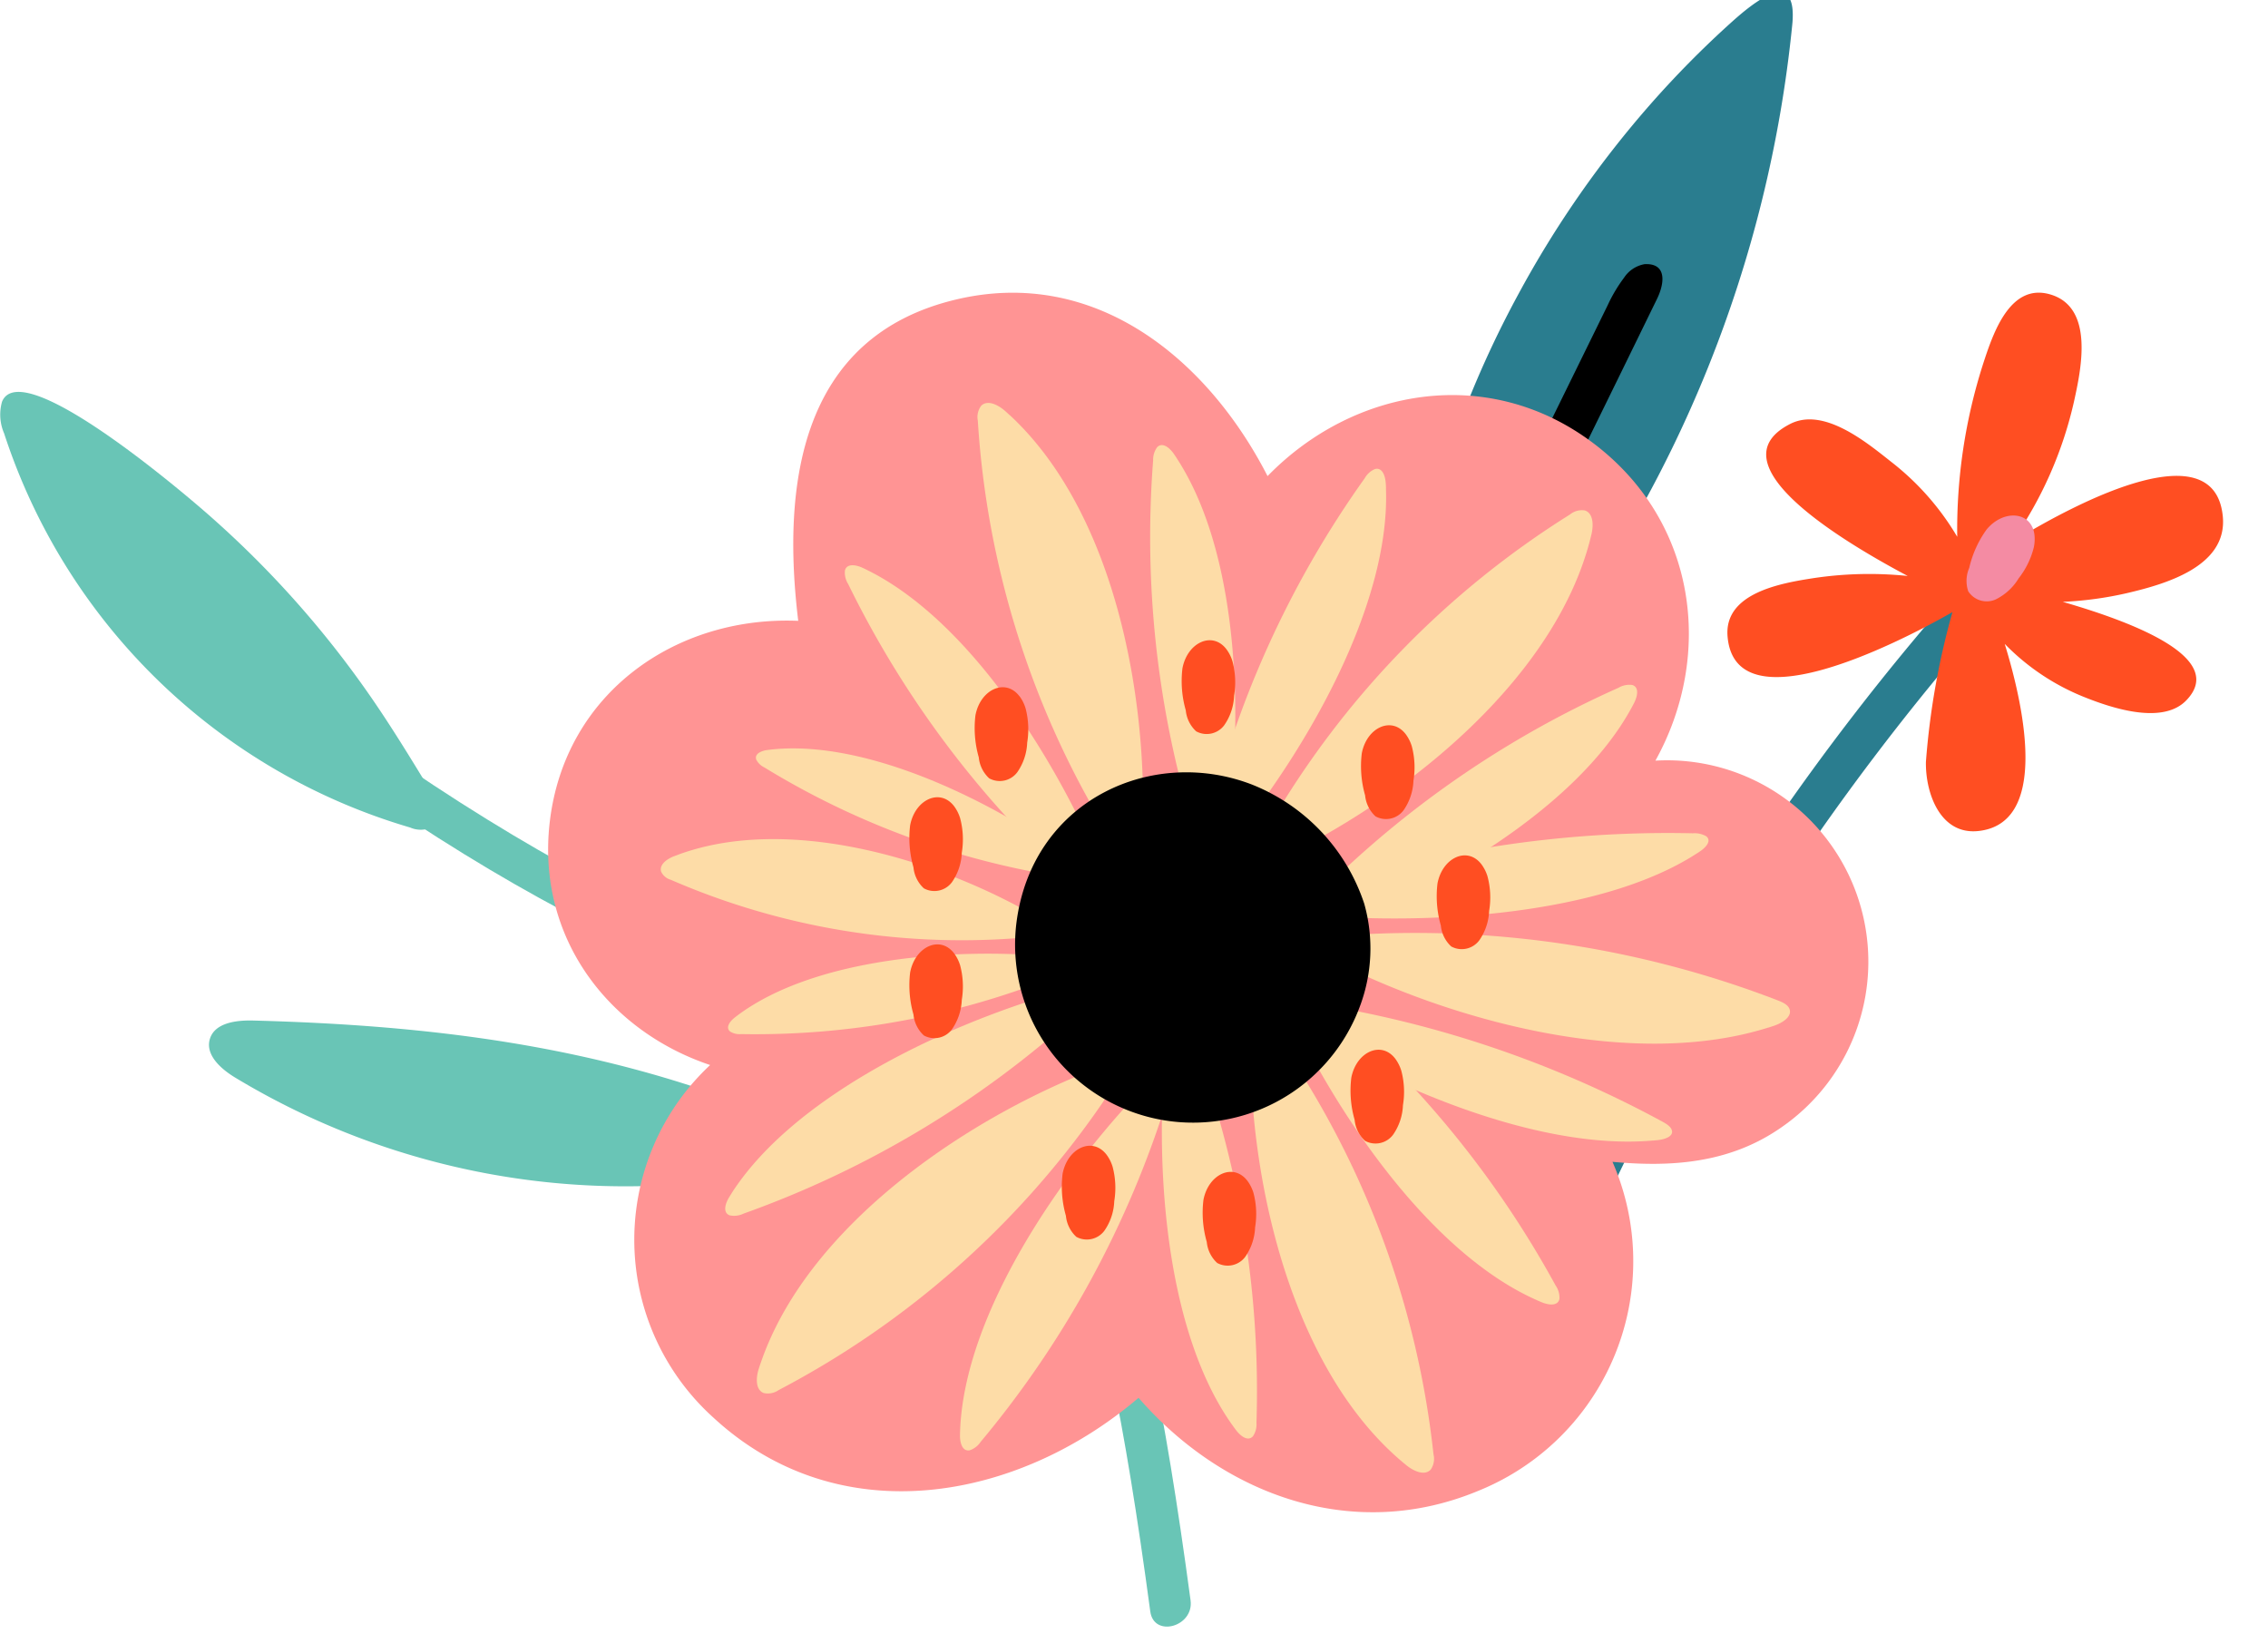 <svg xmlns="http://www.w3.org/2000/svg" xmlns:xlink="http://www.w3.org/1999/xlink" width="136" height="98" viewBox="0 0 136 98">
  <defs>
    <clipPath id="clip-path">
      <rect id="長方形_509" data-name="長方形 509" width="136" height="98" transform="translate(0 0.444)" fill="#fff" stroke="#707070" stroke-width="1"/>
    </clipPath>
    <clipPath id="clip-path-2">
      <rect id="長方形_435" data-name="長方形 435" width="136.181" height="135.444" fill="none"/>
    </clipPath>
  </defs>
  <g id="マスクグループ_15" data-name="マスクグループ 15" transform="translate(0 -0.444)" clip-path="url(#clip-path)">
    <g id="グループ_483" data-name="グループ 483">
      <g id="グループ_427" data-name="グループ 427" clip-path="url(#clip-path-2)">
        <path id="パス_820" data-name="パス 820" d="M43.384,96.067c-1.309-.946-2.561,1.227-1.265,2.164,38.058,27.522,43.248,4.664,49.486,51,.214,1.591,2.629.914,2.416-.666-6.328-47.009-12.074-24.613-50.637-52.5" transform="translate(-22.629 -52.164)" fill="#69c5b6"/>
        <path id="パス_821" data-name="パス 821" d="M25.691,76.255c-1.093-1.794-2.19-3.587-3.381-5.318a59.751,59.751,0,0,0-9.966-11.168C10.983,58.583,1.295,50.3.123,53.126a2.823,2.823,0,0,0,.123,1.9A36.379,36.379,0,0,0,24.592,78.66a1.593,1.593,0,0,0,1.376-.047c.628-.469.271-1.459-.138-2.129l-.139-.229" transform="translate(0 -28.599)" fill="#69c5b6"/>
        <path id="パス_822" data-name="パス 822" d="M61.669,141.277a5.73,5.73,0,0,0-1.215-.647c-9.859-3.905-19.8-5.095-30.3-5.372-1.017-.027-2.308.133-2.6,1.107-.286.956.668,1.8,1.52,2.315a45.291,45.291,0,0,0,31.188,5.845c.969-.173,2.121-.556,2.315-1.521a1.754,1.754,0,0,0-.909-1.727" transform="translate(-14.97 -73.623)" fill="#69c5b6"/>
        <path id="パス_823" data-name="パス 823" d="M105.421,91.79c-.689-1.255-1.786-2.114-2.627-.186a38.368,38.368,0,0,0,.621,31.594c.4.82,1.094,1.762,1.981,1.557.683-.157,1.015-.915,1.231-1.582a46.209,46.209,0,0,0-.866-30.648,6.168,6.168,0,0,0-.341-.735" transform="translate(-54.265 -49.246)" fill="#69c5b6"/>
        <path id="パス_826" data-name="パス 826" d="M234.5,164.76a150.618,150.618,0,0,0-27.364,42.913c-.619,1.471,1.568,2.7,2.194,1.212a148.578,148.578,0,0,1,26.963-42.373c1.082-1.194-.709-2.948-1.793-1.752" transform="translate(-115.562 -130.742)" fill="#2a7d8f"/>
        <path id="パス_827" data-name="パス 827" d="M253.734,148.607a21.476,21.476,0,0,0,3.855-.524c2.251-.528,6.036-1.579,5.744-4.6-.485-5.009-8.28-1.146-12.667,1.551a23.759,23.759,0,0,0,3.746-8.447c.422-1.918,1.231-5.64-1.431-6.415-2.422-.705-3.432,2.374-4,4.1a32.578,32.578,0,0,0-1.573,10.434,15.965,15.965,0,0,0-3.954-4.49c-1.451-1.144-4.04-3.312-6.065-2.276-4.623,2.366,3.043,6.99,7.047,9.114a22.567,22.567,0,0,0-5.663.133c-1.866.293-5.362.864-5.137,3.5.449,5.279,9.83.621,13.485-1.465a45.765,45.765,0,0,0-1.591,8.984c-.032,1.852.849,4.392,3.151,4.141,4.1-.447,2.884-6.968,1.574-11.22a13.8,13.8,0,0,0,4.675,3.151c1.541.624,4.717,1.754,6.193.256,2.489-2.528-3.043-4.673-7.39-5.928" transform="translate(-130.043 -112.076)" fill="#ff4e22"/>
        <path id="パス_828" data-name="パス 828" d="M244.657,172.028c-.916.355-1.85.67-2.8.936q-.677.2-1.365.349-2.48.869-1.45-1.346c.265-1.757.594-1.559,2.177-1.851a21.3,21.3,0,0,1,3.283-.339,21.509,21.509,0,0,1,4.189.319,31.155,31.155,0,0,1-4.038,1.932" transform="translate(-132.828 -133.687)" fill="#ff4e22"/>
        <path id="パス_829" data-name="パス 829" d="M269.151,160.507c-.2-1.364-1.851-1.495-2.863-.274a6.377,6.377,0,0,0-1.041,2.3,1.963,1.963,0,0,0-.062,1.4,1.314,1.314,0,0,0,1.65.492,3.329,3.329,0,0,0,1.375-1.264,4.922,4.922,0,0,0,.91-1.861,2.367,2.367,0,0,0,.031-.8" transform="translate(-147.162 -128.04)" fill="#f48ba3"/>
        <path id="パス_830" data-name="パス 830" d="M207.492,1.845c.3-3.452-2.373-1.221-3.695-.03a59.259,59.259,0,0,0-4.791,4.85,61.531,61.531,0,0,0-7.962,11.448,60.762,60.762,0,0,0-7.3,26.392,2.71,2.71,0,0,0,.771,2.448c1.086.732,2.457-.349,3.311-1.342,1.331-1.547,2.663-3.1,3.93-4.7A75.022,75.022,0,0,0,207.483,1.936l.008-.091" transform="translate(-100.012 0)" fill="#2a7d8f"/>
        <path id="パス_831" data-name="パス 831" d="M202.183,36.54a9.09,9.09,0,0,0-.985,1.655L192.91,55.079c-.329.671-.627,1.565-.093,2.087a1.234,1.234,0,0,0,1.549-.021,3.6,3.6,0,0,0,.966-1.363q4.438-8.974,8.827-17.972c.479-.984.57-2.149-.743-2.08a1.852,1.852,0,0,0-1.233.81" transform="translate(-104.795 -19.447)"/>
        <path id="パス_832" data-name="パス 832" d="M138.538,67.539c3.507-6.327,2.488-14.312-3.686-19-6.284-4.776-14.4-3.371-19.574,1.942-3.583-6.991-10.316-12.585-18.7-10.582-9.392,2.244-10.423,11.185-9.443,19.262-7.32-.309-13.993,4.312-14.9,12.06-.808,6.925,3.521,12.53,9.617,14.573a14.349,14.349,0,0,0,.185,21.131c7.584,7.015,18.3,4.985,25.505-1.178,5.04,5.8,12.831,8.734,20.407,5.564a14.853,14.853,0,0,0,8.012-19.714c3.506.33,6.991.094,10.053-2.014a12.073,12.073,0,0,0-7.481-22.04" transform="translate(-39.269 -21.491)" fill="#ff9494"/>
        <path id="パス_833" data-name="パス 833" d="M130.567,54.725c-.087-.082-.177-.162-.266-.242-.406-.36-1.052-.7-1.439-.314a1.133,1.133,0,0,0-.2.9,53.878,53.878,0,0,0,7.8,24.723c.382.622,1.144,1.317,1.722.87a1.324,1.324,0,0,0,.358-1.037c.309-8.112-1.7-19.087-7.968-24.9" transform="translate(-70.027 -29.394)" fill="#fddca7"/>
        <path id="パス_834" data-name="パス 834" d="M112.5,75.64q-.132-.066-.265-.128c-.4-.187-.952-.284-1.068.15a1.271,1.271,0,0,0,.193.816A59.636,59.636,0,0,0,125.6,95.107c.481.416,1.24.783,1.459.24a1.436,1.436,0,0,0-.144-.978C124.14,87.431,118.78,78.744,112.5,75.64" transform="translate(-60.5 -41.017)" fill="#fddca7"/>
        <path id="パス_835" data-name="パス 835" d="M152.96,60.319q-.081-.123-.164-.244c-.251-.365-.677-.728-1-.413a1.272,1.272,0,0,0-.247.8,59.634,59.634,0,0,0,2.822,23.276c.2.6.672,1.3,1.136.946a1.435,1.435,0,0,0,.373-.916c1.13-7.385.916-17.59-2.924-23.451" transform="translate(-82.402 -32.41)" fill="#fddca7"/>
        <path id="パス_836" data-name="パス 836" d="M185.836,69.869q.044-.174.086-.349c.123-.529.11-1.257-.41-1.415a1.134,1.134,0,0,0-.886.247A53.873,53.873,0,0,0,166.6,86.984c-.366.632-.614,1.633.054,1.928a1.325,1.325,0,0,0,1.082-.179c7.28-3.591,15.972-10.587,18.1-18.864" transform="translate(-90.486 -37.057)" fill="#fddca7"/>
        <path id="パス_837" data-name="パス 837" d="M169.314,63.831c0-.1-.008-.2-.014-.293-.026-.442-.2-.973-.64-.868a1.271,1.271,0,0,0-.625.559,59.632,59.632,0,0,0-9.6,21.39c-.137.621-.1,1.464.484,1.4a1.433,1.433,0,0,0,.792-.592c4.781-5.741,9.867-14.59,9.6-21.592" transform="translate(-86.203 -34.105)" fill="#fddca7"/>
        <path id="パス_838" data-name="パス 838" d="M190.291,92.412c.047-.087.092-.174.137-.26.2-.395.317-.941-.112-1.073a1.267,1.267,0,0,0-.822.165,59.644,59.644,0,0,0-19.124,13.565c-.433.467-.826,1.212-.291,1.45a1.438,1.438,0,0,0,.983-.109c7.032-2.523,15.9-7.571,19.228-13.738" transform="translate(-92.437 -49.563)" fill="#fddca7"/>
        <path id="パス_839" data-name="パス 839" d="M200.99,129.422l.337-.11c.507-.171,1.1-.54.941-1-.094-.266-.412-.41-.7-.523a60.481,60.481,0,0,0-25.536-3.927c-.729.045-1.7.358-1.566.99.068.327.427.535.756.7,7.057,3.526,17.725,6.4,25.769,3.866" transform="translate(-94.958 -67.36)" fill="#fddca7"/>
        <path id="パス_840" data-name="パス 840" d="M194.19,111.836c.079-.051.158-.1.235-.155.351-.237.691-.628.36-.894a1.408,1.408,0,0,0-.813-.179,67.017,67.017,0,0,0-23.094,3.562c-.591.207-1.267.651-.885,1.041a1.561,1.561,0,0,0,.935.284c7.434.648,17.613-.016,23.262-3.659" transform="translate(-92.47 -60.2)" fill="#fddca7"/>
        <path id="パス_841" data-name="パス 841" d="M190.292,141.01l.292-.029c.44-.048.958-.233.826-.61-.077-.22-.35-.383-.6-.517a64.93,64.93,0,0,0-21.958-7.224c-.628-.085-1.467,0-1.363.5.054.262.36.481.641.662,6.034,3.871,15.19,7.837,22.161,7.215" transform="translate(-91.164 -72.178)" fill="#fddca7"/>
        <path id="パス_842" data-name="パス 842" d="M99.82,159.325q-.058.17-.112.342c-.164.518-.206,1.244.3,1.442a1.134,1.134,0,0,0,.9-.179,53.874,53.874,0,0,0,19.4-17.2c.413-.6.737-1.581.093-1.926a1.324,1.324,0,0,0-1.093.1c-7.532,3.024-16.734,9.336-19.487,17.426" transform="translate(-54.213 -77.139)" fill="#fddca7"/>
        <path id="パス_843" data-name="パス 843" d="M126.338,163.688q-.005.148-.008.294c-.008.443.129.985.572.915a1.275,1.275,0,0,0,.666-.509,59.648,59.648,0,0,0,11.207-20.595c.183-.609.209-1.452-.376-1.43a1.434,1.434,0,0,0-.835.53c-5.205,5.359-10.953,13.794-11.226,20.8" transform="translate(-68.764 -77.49)" fill="#fddca7"/>
        <path id="パス_844" data-name="パス 844" d="M95.825,143.237q-.08.124-.156.249c-.231.378-.389.914.029,1.078a1.276,1.276,0,0,0,.833-.1,59.641,59.641,0,0,0,20.1-12.066c.467-.432.917-1.146.4-1.424a1.438,1.438,0,0,0-.988.033c-7.2,1.979-16.435,6.334-20.222,12.23" transform="translate(-51.949 -71.25)" fill="#fddca7"/>
        <path id="パス_845" data-name="パス 845" d="M173.637,162.564c.092.077.184.154.277.229.422.342,1.083.647,1.451.248a1.136,1.136,0,0,0,.164-.905,53.876,53.876,0,0,0-8.909-24.345c-.409-.6-1.2-1.265-1.759-.792a1.326,1.326,0,0,0-.31,1.052c.058,8.117,2.564,18.99,9.085,24.513" transform="translate(-89.569 -74.484)" fill="#fddca7"/>
        <path id="パス_846" data-name="パス 846" d="M183.822,149q.135.059.27.115c.41.169.964.241,1.06-.2a1.274,1.274,0,0,0-.23-.807,59.647,59.647,0,0,0-15.064-17.966c-.5-.393-1.275-.726-1.469-.173a1.433,1.433,0,0,0,.188.971c3.082,6.805,8.829,15.241,15.245,18.058" transform="translate(-91.64 -70.586)" fill="#fddca7"/>
        <path id="パス_847" data-name="パス 847" d="M157.169,159.567q.086.12.175.237c.267.354.709.7,1.014.367a1.275,1.275,0,0,0,.211-.812,59.643,59.643,0,0,0-3.871-23.125c-.231-.592-.731-1.273-1.178-.894a1.432,1.432,0,0,0-.331.932c-.8,7.428-.121,17.613,3.98,23.295" transform="translate(-83.225 -73.609)" fill="#fddca7"/>
        <path id="パス_848" data-name="パス 848" d="M88.012,112.321c-.091.034-.183.068-.273.1-.411.161-.893.5-.76.926a.922.922,0,0,0,.573.48,43.817,43.817,0,0,0,20.791,3.5c.592-.046,1.377-.34,1.268-.924-.057-.3-.35-.493-.619-.643-5.76-3.225-14.453-5.829-20.98-3.442" transform="translate(-47.333 -60.633)" fill="#fddca7"/>
        <path id="パス_849" data-name="パス 849" d="M96.4,130.148q-.1.072-.19.145c-.284.221-.558.585-.287.829a1.038,1.038,0,0,0,.663.162,48.511,48.511,0,0,0,18.759-3.418c.479-.195,1.027-.609.714-.968a1.168,1.168,0,0,0-.762-.258c-6.05-.56-14.324.108-18.9,3.509" transform="translate(-52.153 -68.836)" fill="#fddca7"/>
        <path id="パス_850" data-name="パス 850" d="M100.4,99.519c-.079.009-.159.018-.237.028-.357.046-.777.221-.668.569a1.034,1.034,0,0,0,.489.476,48.5,48.5,0,0,0,17.9,6.569c.512.075,1.193,0,1.106-.473-.045-.243-.3-.443-.526-.609-4.93-3.551-12.4-7.172-18.065-6.56" transform="translate(-54.149 -54.133)" fill="#fddca7"/>
        <path id="パス_851" data-name="パス 851" d="M147.838,103.347c-5.9-2.305-13.059.8-14.129,8.032a10.669,10.669,0,0,0,20.568,5.239,9.875,9.875,0,0,0,.255-6.143,11.61,11.61,0,0,0-6.695-7.128" transform="translate(-72.726 -55.846)"/>
        <path id="パス_852" data-name="パス 852" d="M158.169,85.763c-.838-1.1-2.343-.413-2.638,1.144a6.373,6.373,0,0,0,.2,2.521,1.964,1.964,0,0,0,.624,1.258,1.313,1.313,0,0,0,1.682-.367,3.325,3.325,0,0,0,.592-1.771,4.927,4.927,0,0,0-.1-2.069,2.373,2.373,0,0,0-.36-.716" transform="translate(-84.626 -46.391)" fill="#ff4e22"/>
        <path id="パス_853" data-name="パス 853" d="M130.927,91.945c-.838-1.1-2.343-.413-2.638,1.145a6.371,6.371,0,0,0,.2,2.52,1.964,1.964,0,0,0,.624,1.258A1.313,1.313,0,0,0,130.8,96.5a3.325,3.325,0,0,0,.592-1.771,4.927,4.927,0,0,0-.1-2.069,2.372,2.372,0,0,0-.36-.716" transform="translate(-69.797 -49.756)" fill="#ff4e22"/>
        <path id="パス_854" data-name="パス 854" d="M122.334,125.783c-.838-1.1-2.343-.413-2.638,1.145a6.371,6.371,0,0,0,.2,2.52,1.964,1.964,0,0,0,.624,1.258,1.313,1.313,0,0,0,1.682-.367,3.325,3.325,0,0,0,.592-1.771,4.927,4.927,0,0,0-.1-2.069,2.372,2.372,0,0,0-.36-.716" transform="translate(-65.12 -68.175)" fill="#ff4e22"/>
        <path id="パス_855" data-name="パス 855" d="M142.4,152.279c-.838-1.1-2.343-.413-2.638,1.144a6.373,6.373,0,0,0,.2,2.521,1.964,1.964,0,0,0,.624,1.258,1.313,1.313,0,0,0,1.682-.367,3.325,3.325,0,0,0,.592-1.771,4.92,4.92,0,0,0-.1-2.069,2.361,2.361,0,0,0-.36-.716" transform="translate(-76.044 -82.597)" fill="#ff4e22"/>
        <path id="パス_856" data-name="パス 856" d="M160.932,155.716c-.838-1.1-2.343-.413-2.638,1.144a6.373,6.373,0,0,0,.2,2.521,1.964,1.964,0,0,0,.624,1.258,1.313,1.313,0,0,0,1.682-.367,3.325,3.325,0,0,0,.592-1.771,4.928,4.928,0,0,0-.1-2.069,2.373,2.373,0,0,0-.36-.716" transform="translate(-86.13 -84.468)" fill="#ff4e22"/>
        <path id="パス_857" data-name="パス 857" d="M180.388,139.646c-.838-1.1-2.343-.413-2.638,1.144a6.373,6.373,0,0,0,.2,2.521,1.964,1.964,0,0,0,.624,1.258,1.313,1.313,0,0,0,1.682-.367,3.325,3.325,0,0,0,.592-1.771,4.927,4.927,0,0,0-.1-2.069,2.372,2.372,0,0,0-.36-.716" transform="translate(-96.72 -75.721)" fill="#ff4e22"/>
        <path id="パス_858" data-name="パス 858" d="M191.732,114.07c-.838-1.1-2.343-.413-2.638,1.144a6.373,6.373,0,0,0,.2,2.521,1.964,1.964,0,0,0,.624,1.258,1.313,1.313,0,0,0,1.682-.367,3.325,3.325,0,0,0,.592-1.771,4.927,4.927,0,0,0-.1-2.069,2.372,2.372,0,0,0-.36-.716" transform="translate(-102.895 -61.799)" fill="#ff4e22"/>
        <path id="パス_859" data-name="パス 859" d="M181.769,96.951c-.838-1.1-2.343-.413-2.638,1.145a6.371,6.371,0,0,0,.2,2.52,1.964,1.964,0,0,0,.624,1.258,1.313,1.313,0,0,0,1.682-.367,3.325,3.325,0,0,0,.592-1.771,4.927,4.927,0,0,0-.1-2.069,2.372,2.372,0,0,0-.36-.716" transform="translate(-97.472 -52.481)" fill="#ff4e22"/>
        <path id="パス_860" data-name="パス 860" d="M122.334,106.423c-.838-1.1-2.343-.413-2.638,1.145a6.371,6.371,0,0,0,.2,2.52,1.964,1.964,0,0,0,.624,1.258,1.313,1.313,0,0,0,1.682-.367,3.325,3.325,0,0,0,.592-1.771,4.927,4.927,0,0,0-.1-2.069,2.372,2.372,0,0,0-.36-.716" transform="translate(-65.12 -57.637)" fill="#ff4e22"/>
      </g>
    </g>
  </g>
</svg>
